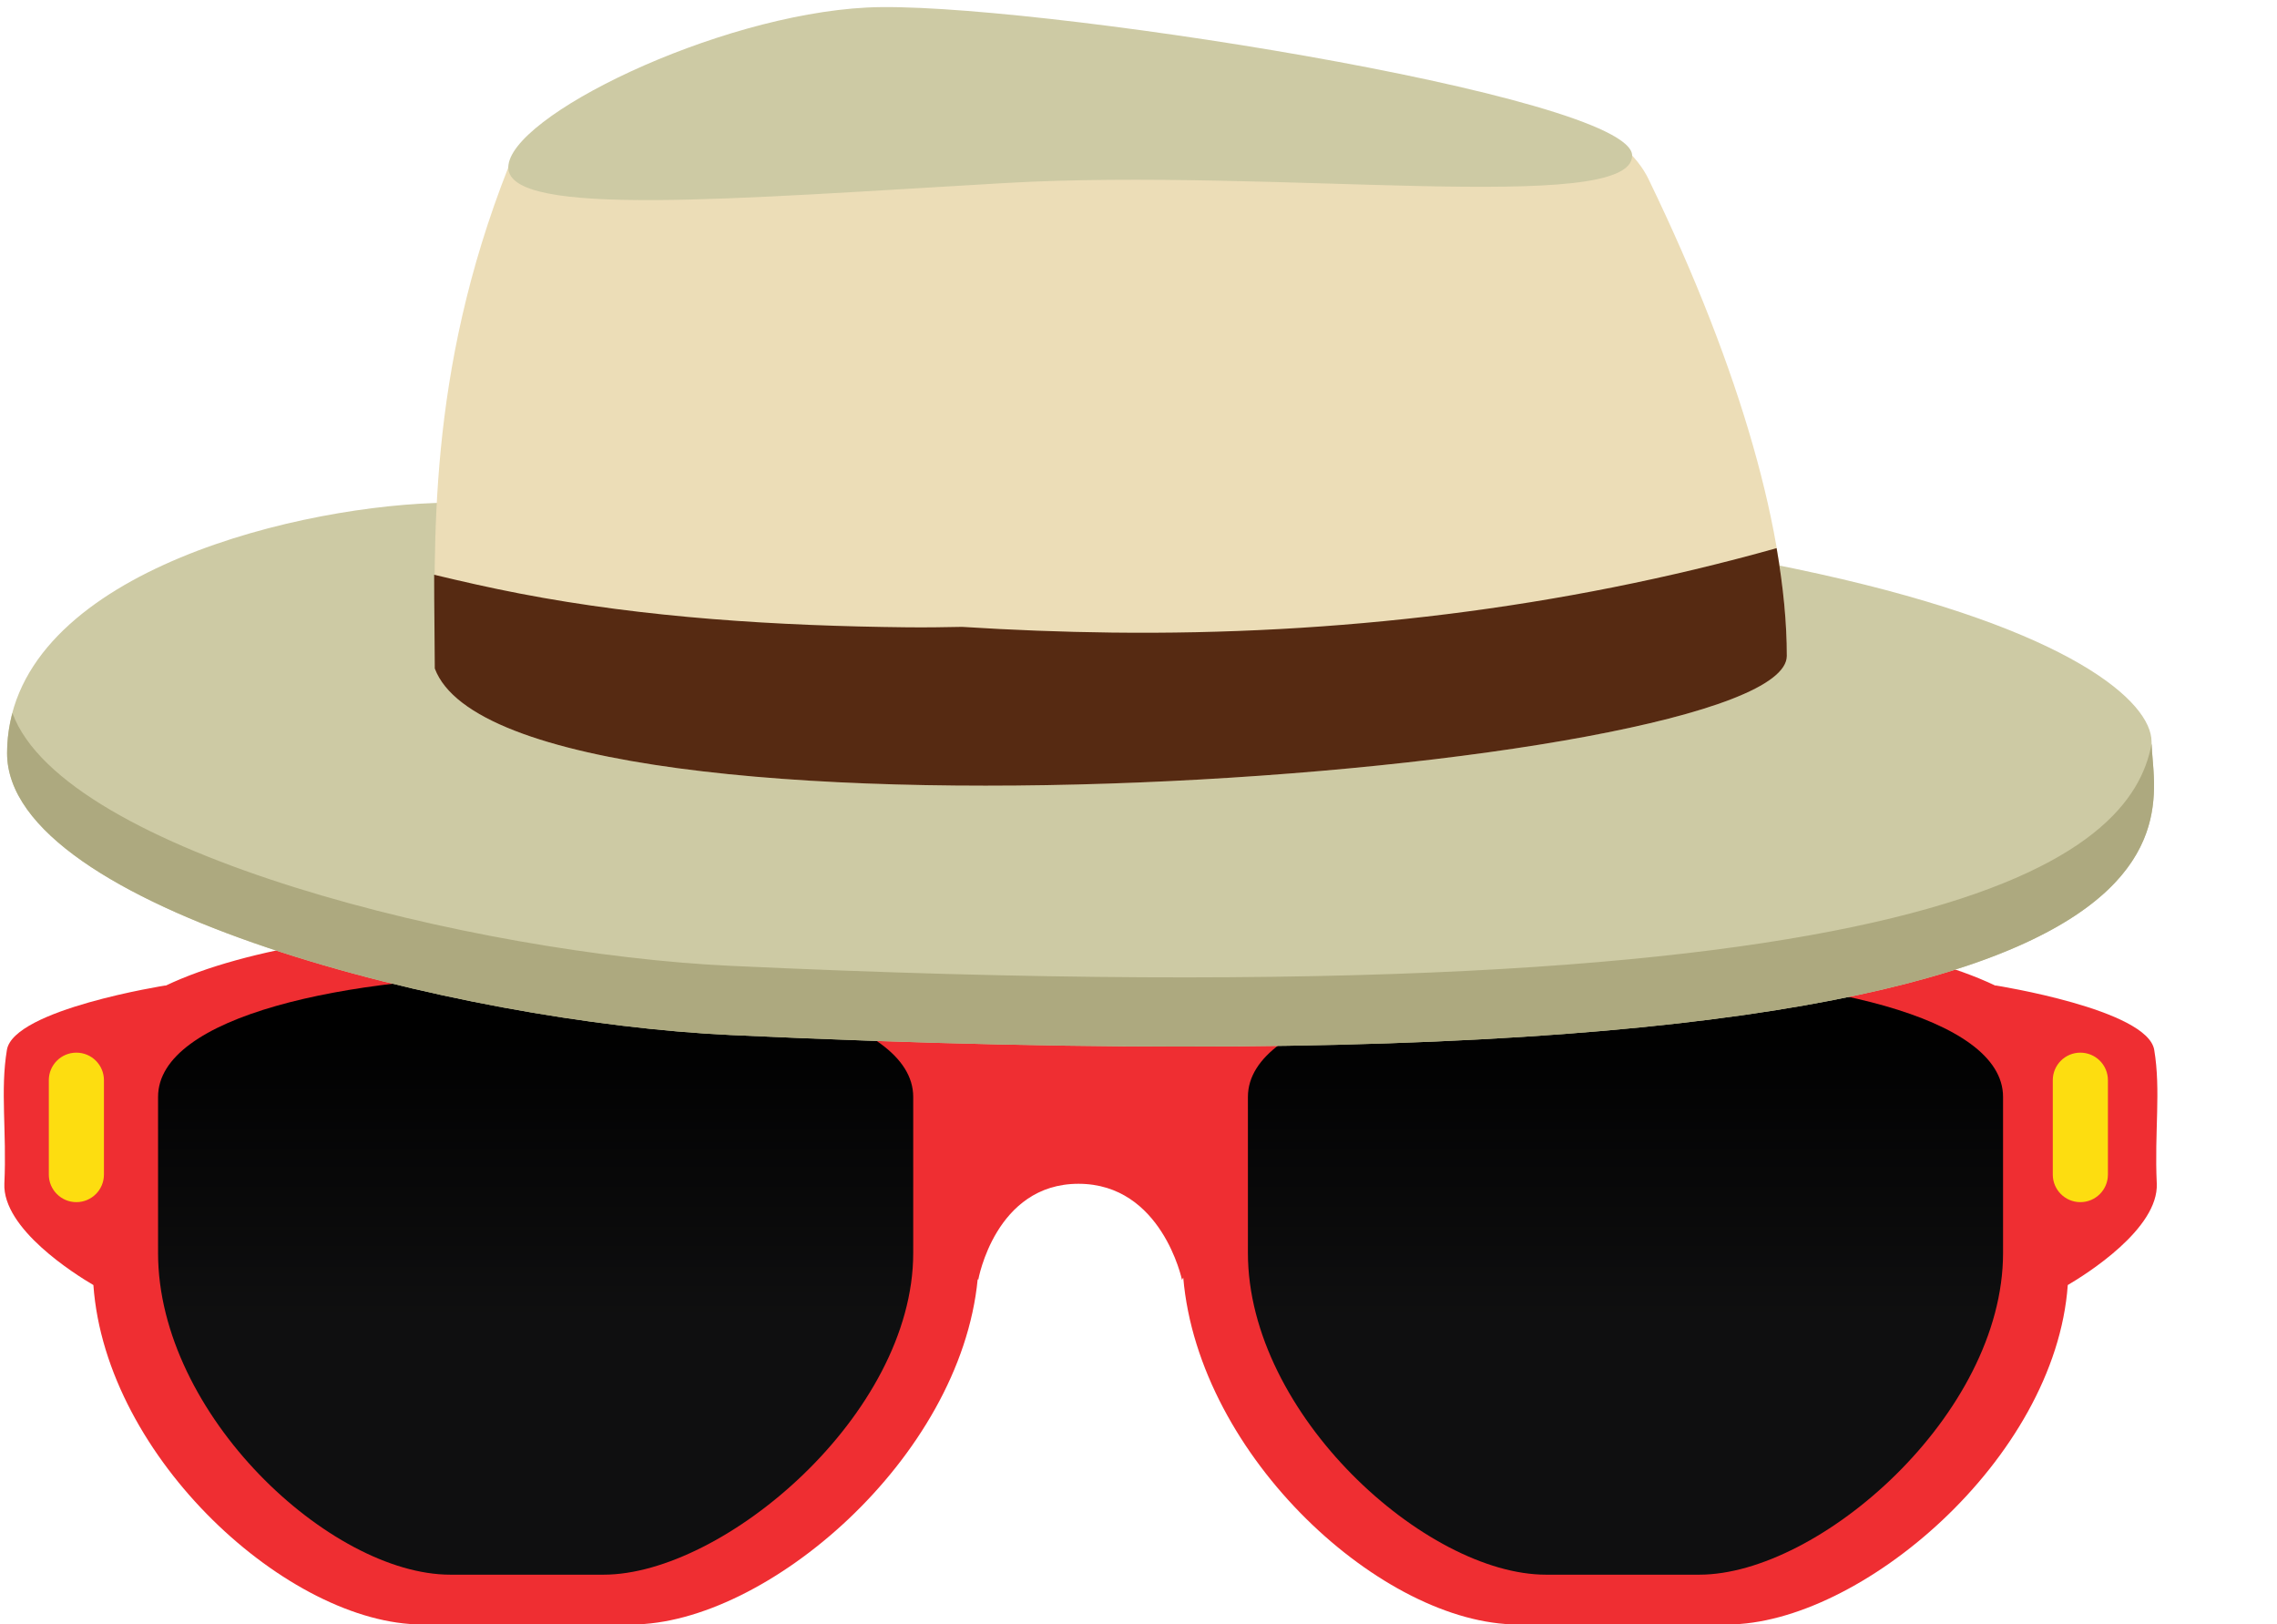 <?xml version="1.0" encoding="UTF-8"?><svg xmlns="http://www.w3.org/2000/svg" xmlns:xlink="http://www.w3.org/1999/xlink" height="274.8" preserveAspectRatio="xMidYMid meet" version="1.0" viewBox="29.8 74.6 385.2 274.8" width="385.2" zoomAndPan="magnify"><defs><clipPath id="a"><path d="M 56 239 L 185 239 L 185 341 L 56 341 Z M 56 239"/></clipPath><clipPath id="b"><path d="M 184.289 286.566 C 184.289 313.91 152.172 340.98 131.914 340.98 L 105.973 340.98 C 85.715 340.98 56.539 313.91 56.539 286.566 L 56.539 260.156 C 56.539 232.812 184.289 232.812 184.289 260.156 Z M 184.289 286.566"/></clipPath><clipPath id="c"><path d="M 184.289 286.566 C 184.289 313.91 152.172 340.98 131.914 340.98 L 105.973 340.98 C 85.715 340.98 56.539 313.91 56.539 286.566 L 56.539 260.156 C 56.539 232.812 184.289 232.812 184.289 260.156 L 184.289 286.566"/></clipPath><clipPath id="e"><path d="M 240 239 L 369 239 L 369 341 L 240 341 Z M 240 239"/></clipPath><clipPath id="f"><path d="M 240.91 286.566 C 240.91 313.91 271.07 340.98 291.32 340.98 C 298.789 340.98 309.801 340.98 317.27 340.98 C 337.52 340.98 368.656 313.91 368.656 286.566 L 368.656 260.156 C 368.656 232.812 240.91 232.812 240.91 260.156 Z M 240.91 286.566"/></clipPath><clipPath id="g"><path d="M 240.91 286.566 C 240.91 313.91 271.07 340.98 291.32 340.98 C 298.789 340.98 309.801 340.98 317.27 340.98 C 337.52 340.98 368.656 313.91 368.656 286.566 L 368.656 260.156 C 368.656 232.812 240.91 232.812 240.91 260.156 L 240.91 286.566"/></clipPath><linearGradient gradientTransform="rotate(-90 230.698 110.284) scale(101.334)" gradientUnits="userSpaceOnUse" id="d" x1="0" x2="1.067" xlink:actuate="onLoad" xlink:show="other" xlink:type="simple" xmlns:xlink="http://www.w3.org/1999/xlink" y1="0" y2="0"><stop offset="0" stop-color="#0f0f10"/><stop offset=".25" stop-color="#0f0f10"/><stop offset=".375" stop-color="#0f0f10"/><stop offset=".391" stop-color="#0f0f10"/><stop offset=".398" stop-color="#0f0f10"/><stop offset=".402" stop-color="#0f0f10"/><stop offset=".406" stop-color="#0f0f10"/><stop offset=".41" stop-color="#0f0f10"/><stop offset=".414" stop-color="#0f0f0f"/><stop offset=".418" stop-color="#0f0f0f"/><stop offset=".422" stop-color="#0e0e0f"/><stop offset=".426" stop-color="#0e0e0f"/><stop offset=".43" stop-color="#0e0e0f"/><stop offset=".434" stop-color="#0e0e0f"/><stop offset=".438" stop-color="#0e0e0f"/><stop offset=".441" stop-color="#0e0e0f"/><stop offset=".445" stop-color="#0e0e0e"/><stop offset=".449" stop-color="#0e0e0e"/><stop offset=".453" stop-color="#0d0d0e"/><stop offset=".457" stop-color="#0d0d0e"/><stop offset=".461" stop-color="#0d0d0e"/><stop offset=".465" stop-color="#0d0d0e"/><stop offset=".469" stop-color="#0d0d0e"/><stop offset=".473" stop-color="#0d0d0d"/><stop offset=".477" stop-color="#0d0d0d"/><stop offset=".48" stop-color="#0d0d0d"/><stop offset=".484" stop-color="#0c0c0d"/><stop offset=".488" stop-color="#0c0c0d"/><stop offset=".492" stop-color="#0c0c0d"/><stop offset=".496" stop-color="#0c0c0d"/><stop offset=".5" stop-color="#0c0c0d"/><stop offset=".504" stop-color="#0c0c0c"/><stop offset=".508" stop-color="#0c0c0c"/><stop offset=".512" stop-color="#0c0c0c"/><stop offset=".516" stop-color="#0b0b0c"/><stop offset=".52" stop-color="#0b0b0c"/><stop offset=".523" stop-color="#0b0b0c"/><stop offset=".527" stop-color="#0b0b0c"/><stop offset=".531" stop-color="#0b0b0b"/><stop offset=".535" stop-color="#0b0b0b"/><stop offset=".539" stop-color="#0b0b0b"/><stop offset=".543" stop-color="#0b0b0b"/><stop offset=".547" stop-color="#0a0a0b"/><stop offset=".551" stop-color="#0a0a0b"/><stop offset=".555" stop-color="#0a0a0b"/><stop offset=".559" stop-color="#0a0a0b"/><stop offset=".563" stop-color="#0a0a0a"/><stop offset=".566" stop-color="#0a0a0a"/><stop offset=".57" stop-color="#0a0a0a"/><stop offset=".574" stop-color="#0a0a0a"/><stop offset=".578" stop-color="#09090a"/><stop offset=".582" stop-color="#09090a"/><stop offset=".586" stop-color="#09090a"/><stop offset=".59" stop-color="#09090a"/><stop offset=".594" stop-color="#090909"/><stop offset=".598" stop-color="#090909"/><stop offset=".602" stop-color="#090909"/><stop offset=".605" stop-color="#090909"/><stop offset=".609" stop-color="#080809"/><stop offset=".613" stop-color="#080809"/><stop offset=".617" stop-color="#080809"/><stop offset=".621" stop-color="#080808"/><stop offset=".625" stop-color="#080808"/><stop offset=".629" stop-color="#080808"/><stop offset=".633" stop-color="#080808"/><stop offset=".637" stop-color="#080808"/><stop offset=".641" stop-color="#070708"/><stop offset=".645" stop-color="#070708"/><stop offset=".648" stop-color="#070708"/><stop offset=".652" stop-color="#070707"/><stop offset=".656" stop-color="#070707"/><stop offset=".66" stop-color="#070707"/><stop offset=".664" stop-color="#070707"/><stop offset=".668" stop-color="#060607"/><stop offset=".672" stop-color="#060607"/><stop offset=".676" stop-color="#060607"/><stop offset=".68" stop-color="#060606"/><stop offset=".684" stop-color="#060606"/><stop offset=".688" stop-color="#060606"/><stop offset=".691" stop-color="#060606"/><stop offset=".695" stop-color="#060606"/><stop offset=".699" stop-color="#050506"/><stop offset=".703" stop-color="#050506"/><stop offset=".707" stop-color="#050506"/><stop offset=".711" stop-color="#050505"/><stop offset=".715" stop-color="#050505"/><stop offset=".719" stop-color="#050505"/><stop offset=".723" stop-color="#050505"/><stop offset=".727" stop-color="#050505"/><stop offset=".73" stop-color="#040405"/><stop offset=".734" stop-color="#040405"/><stop offset=".738" stop-color="#040404"/><stop offset=".742" stop-color="#040404"/><stop offset=".746" stop-color="#040404"/><stop offset=".75" stop-color="#040404"/><stop offset=".754" stop-color="#040404"/><stop offset=".758" stop-color="#040404"/><stop offset=".762" stop-color="#030304"/><stop offset=".766" stop-color="#030304"/><stop offset=".77" stop-color="#030303"/><stop offset=".773" stop-color="#030303"/><stop offset=".777" stop-color="#030303"/><stop offset=".781" stop-color="#030303"/><stop offset=".785" stop-color="#030303"/><stop offset=".789" stop-color="#030303"/><stop offset=".793" stop-color="#020203"/><stop offset=".797" stop-color="#020202"/><stop offset=".801" stop-color="#020202"/><stop offset=".805" stop-color="#020202"/><stop offset=".809" stop-color="#020202"/><stop offset=".813" stop-color="#020202"/><stop offset=".816" stop-color="#020202"/><stop offset=".82" stop-color="#020202"/><stop offset=".824" stop-color="#010102"/><stop offset=".828" stop-color="#010101"/><stop offset=".832" stop-color="#010101"/><stop offset=".836" stop-color="#010101"/><stop offset=".84" stop-color="#010101"/><stop offset=".844" stop-color="#010101"/><stop offset=".848" stop-color="#010101"/><stop offset=".852" stop-color="#010101"/><stop offset=".855"/><stop offset=".859"/><stop offset=".863"/><stop offset=".867"/><stop offset=".875"/><stop offset="1"/></linearGradient><linearGradient gradientTransform="matrix(0 -101.334 -101.334 0 304.785 340.982)" gradientUnits="userSpaceOnUse" id="h" x1="0" x2="1.067" xlink:actuate="onLoad" xlink:show="other" xlink:type="simple" xmlns:xlink="http://www.w3.org/1999/xlink" y1="0" y2="0"><stop offset="0" stop-color="#0f0f10"/><stop offset=".25" stop-color="#0f0f10"/><stop offset=".375" stop-color="#0f0f10"/><stop offset=".391" stop-color="#0f0f10"/><stop offset=".398" stop-color="#0f0f10"/><stop offset=".402" stop-color="#0f0f10"/><stop offset=".406" stop-color="#0f0f10"/><stop offset=".41" stop-color="#0f0f10"/><stop offset=".414" stop-color="#0f0f0f"/><stop offset=".418" stop-color="#0f0f0f"/><stop offset=".422" stop-color="#0e0e0f"/><stop offset=".426" stop-color="#0e0e0f"/><stop offset=".43" stop-color="#0e0e0f"/><stop offset=".434" stop-color="#0e0e0f"/><stop offset=".438" stop-color="#0e0e0f"/><stop offset=".441" stop-color="#0e0e0f"/><stop offset=".445" stop-color="#0e0e0e"/><stop offset=".449" stop-color="#0e0e0e"/><stop offset=".453" stop-color="#0d0d0e"/><stop offset=".457" stop-color="#0d0d0e"/><stop offset=".461" stop-color="#0d0d0e"/><stop offset=".465" stop-color="#0d0d0e"/><stop offset=".469" stop-color="#0d0d0e"/><stop offset=".473" stop-color="#0d0d0d"/><stop offset=".477" stop-color="#0d0d0d"/><stop offset=".48" stop-color="#0d0d0d"/><stop offset=".484" stop-color="#0c0c0d"/><stop offset=".488" stop-color="#0c0c0d"/><stop offset=".492" stop-color="#0c0c0d"/><stop offset=".496" stop-color="#0c0c0d"/><stop offset=".5" stop-color="#0c0c0d"/><stop offset=".504" stop-color="#0c0c0c"/><stop offset=".508" stop-color="#0c0c0c"/><stop offset=".512" stop-color="#0c0c0c"/><stop offset=".516" stop-color="#0b0b0c"/><stop offset=".52" stop-color="#0b0b0c"/><stop offset=".523" stop-color="#0b0b0c"/><stop offset=".527" stop-color="#0b0b0c"/><stop offset=".531" stop-color="#0b0b0b"/><stop offset=".535" stop-color="#0b0b0b"/><stop offset=".539" stop-color="#0b0b0b"/><stop offset=".543" stop-color="#0b0b0b"/><stop offset=".547" stop-color="#0a0a0b"/><stop offset=".551" stop-color="#0a0a0b"/><stop offset=".555" stop-color="#0a0a0b"/><stop offset=".559" stop-color="#0a0a0b"/><stop offset=".563" stop-color="#0a0a0a"/><stop offset=".566" stop-color="#0a0a0a"/><stop offset=".57" stop-color="#0a0a0a"/><stop offset=".574" stop-color="#0a0a0a"/><stop offset=".578" stop-color="#09090a"/><stop offset=".582" stop-color="#09090a"/><stop offset=".586" stop-color="#09090a"/><stop offset=".59" stop-color="#09090a"/><stop offset=".594" stop-color="#090909"/><stop offset=".598" stop-color="#090909"/><stop offset=".602" stop-color="#090909"/><stop offset=".605" stop-color="#090909"/><stop offset=".609" stop-color="#080809"/><stop offset=".613" stop-color="#080809"/><stop offset=".617" stop-color="#080809"/><stop offset=".621" stop-color="#080808"/><stop offset=".625" stop-color="#080808"/><stop offset=".629" stop-color="#080808"/><stop offset=".633" stop-color="#080808"/><stop offset=".637" stop-color="#080808"/><stop offset=".641" stop-color="#070708"/><stop offset=".645" stop-color="#070708"/><stop offset=".648" stop-color="#070708"/><stop offset=".652" stop-color="#070707"/><stop offset=".656" stop-color="#070707"/><stop offset=".66" stop-color="#070707"/><stop offset=".664" stop-color="#070707"/><stop offset=".668" stop-color="#060607"/><stop offset=".672" stop-color="#060607"/><stop offset=".676" stop-color="#060607"/><stop offset=".68" stop-color="#060606"/><stop offset=".684" stop-color="#060606"/><stop offset=".688" stop-color="#060606"/><stop offset=".691" stop-color="#060606"/><stop offset=".695" stop-color="#060606"/><stop offset=".699" stop-color="#050506"/><stop offset=".703" stop-color="#050506"/><stop offset=".707" stop-color="#050506"/><stop offset=".711" stop-color="#050505"/><stop offset=".715" stop-color="#050505"/><stop offset=".719" stop-color="#050505"/><stop offset=".723" stop-color="#050505"/><stop offset=".727" stop-color="#050505"/><stop offset=".73" stop-color="#040405"/><stop offset=".734" stop-color="#040405"/><stop offset=".738" stop-color="#040404"/><stop offset=".742" stop-color="#040404"/><stop offset=".746" stop-color="#040404"/><stop offset=".75" stop-color="#040404"/><stop offset=".754" stop-color="#040404"/><stop offset=".758" stop-color="#040404"/><stop offset=".762" stop-color="#030304"/><stop offset=".766" stop-color="#030304"/><stop offset=".77" stop-color="#030303"/><stop offset=".773" stop-color="#030303"/><stop offset=".777" stop-color="#030303"/><stop offset=".781" stop-color="#030303"/><stop offset=".785" stop-color="#030303"/><stop offset=".789" stop-color="#030303"/><stop offset=".793" stop-color="#020203"/><stop offset=".797" stop-color="#020202"/><stop offset=".801" stop-color="#020202"/><stop offset=".805" stop-color="#020202"/><stop offset=".809" stop-color="#020202"/><stop offset=".813" stop-color="#020202"/><stop offset=".816" stop-color="#020202"/><stop offset=".82" stop-color="#020202"/><stop offset=".824" stop-color="#010102"/><stop offset=".828" stop-color="#010101"/><stop offset=".832" stop-color="#010101"/><stop offset=".836" stop-color="#010101"/><stop offset=".84" stop-color="#010101"/><stop offset=".844" stop-color="#010101"/><stop offset=".848" stop-color="#010101"/><stop offset=".852" stop-color="#010101"/><stop offset=".855"/><stop offset=".859"/><stop offset=".863"/><stop offset=".867"/><stop offset=".875"/><stop offset="1"/></linearGradient></defs><g><g id="change1_1"><path d="M 394.23 252.203 C 393.09 245.344 367.395 241.305 367.395 241.305 L 367.406 241.355 C 340.074 228.309 274.559 227.891 244.855 240.113 L 244.844 240.113 C 233.59 242.27 197.301 244.367 180.883 240.332 C 151.434 227.883 85.285 228.23 57.789 241.355 L 57.805 241.305 C 57.805 241.305 32.113 245.344 30.969 252.203 C 29.824 259.066 30.953 266.023 30.539 274.793 C 30.18 282.48 42.551 290.199 45.598 291.984 C 47.699 321.453 78.836 349.402 101.223 349.402 L 136.66 349.402 C 159.312 349.402 192.27 321.359 195.199 290.961 C 195.258 291.062 195.289 291.117 195.289 291.117 C 195.289 291.117 198.145 274.855 212.25 274.855 C 226.359 274.855 229.758 291.117 229.758 291.117 C 229.758 291.117 229.828 290.98 229.969 290.723 C 232.594 321.215 263.863 349.402 286.57 349.402 C 296.41 349.402 312.176 349.402 322.02 349.402 C 344.398 349.402 377.5 321.453 379.605 291.984 C 382.648 290.199 395.02 282.48 394.66 274.793 C 394.254 266.023 395.379 259.066 394.23 252.203" fill="#ef2e32"/></g><g clip-path="url(#a)"><g clip-path="url(#b)"><g clip-path="url(#c)"><path d="M 56.539 340.98 L 184.289 340.98 L 184.289 232.812 L 56.539 232.812 Z M 56.539 340.98" fill="url(#d)"/></g></g></g><g clip-path="url(#e)"><g clip-path="url(#f)"><g clip-path="url(#g)"><path d="M 368.656 340.98 L 240.91 340.98 L 240.91 232.812 L 368.656 232.812 Z M 368.656 340.98" fill="url(#h)"/></g></g></g><g id="change2_1"><path d="M 386.395 273.301 C 386.395 275.871 384.309 277.961 381.73 277.961 C 379.16 277.961 377.07 275.871 377.07 273.301 L 377.07 257.332 C 377.07 254.758 379.16 252.672 381.73 252.672 C 384.309 252.672 386.395 254.758 386.395 257.332 L 386.395 273.301" fill="#fddd10"/></g><g id="change2_2"><path d="M 47.383 273.301 C 47.383 275.871 45.293 277.961 42.719 277.961 C 40.145 277.961 38.059 275.871 38.059 273.301 L 38.059 257.332 C 38.059 254.758 40.145 252.672 42.719 252.672 C 45.293 252.672 47.383 254.758 47.383 257.332 L 47.383 273.301" fill="#fddd10"/></g><g id="change3_1"><path d="M 393.777 200.062 C 393.777 213.32 415.055 261.922 153.348 249.688 C 107.477 247.547 31 228.254 31 202.016 C 31 172.527 77.625 160.625 103.223 159.695 C 340.586 151.09 393.777 186.805 393.777 200.062" fill="#cdcaa4"/></g><g id="change4_1"><path d="M 153.348 237.984 C 110.395 235.98 40.605 218.938 31.902 195.227 C 31.332 197.383 31 199.633 31 202.016 C 31 228.254 107.477 247.547 153.348 249.688 C 412.895 261.816 394.117 214.129 393.789 200.406 C 390.328 219.254 360.445 247.664 153.348 237.984" fill="#ada97f"/></g><g id="change5_1"><path d="M 304.344 99.359 C 292.043 99.93 279.734 99.859 267.484 98.258 C 243.691 95.141 220.367 87.449 197.23 81.23 C 195.828 80.855 194.508 80.324 193.25 79.691 C 155.18 81.445 121.781 87.715 115.789 102.926 C 101.957 138.031 103.336 166.449 103.348 187.684 C 116.109 221.727 332.074 205.77 332.074 185.555 C 332.074 165.34 324.629 137.848 308.668 104.871 C 307.727 102.926 306.254 101.09 304.344 99.359" fill="#ecddb7"/></g><g id="change6_1"><path d="M 330.348 167.328 C 293.875 177.578 255.762 182.07 217.859 181.609 C 209.422 181.508 200.984 181.18 192.555 180.645 C 189.438 180.715 186.324 180.75 183.23 180.719 C 161.461 180.488 139.051 179.133 117.645 174.992 C 112.816 174.062 108.027 172.973 103.246 171.828 C 103.242 177.426 103.344 182.715 103.348 187.684 C 116.109 221.727 332.074 205.77 332.074 185.555 C 332.074 180.02 331.496 173.926 330.348 167.328" fill="#562a12"/></g><g id="change3_2"><path d="M 305.91 100.914 C 305.91 111.117 245.578 102.926 199.84 105.562 C 154.09 108.199 115.789 111.496 115.789 102.926 C 115.789 94.348 150.895 77.191 176.43 75.875 C 201.965 74.555 305.91 90.715 305.91 100.914" fill="#cdcaa4"/></g></g></svg>